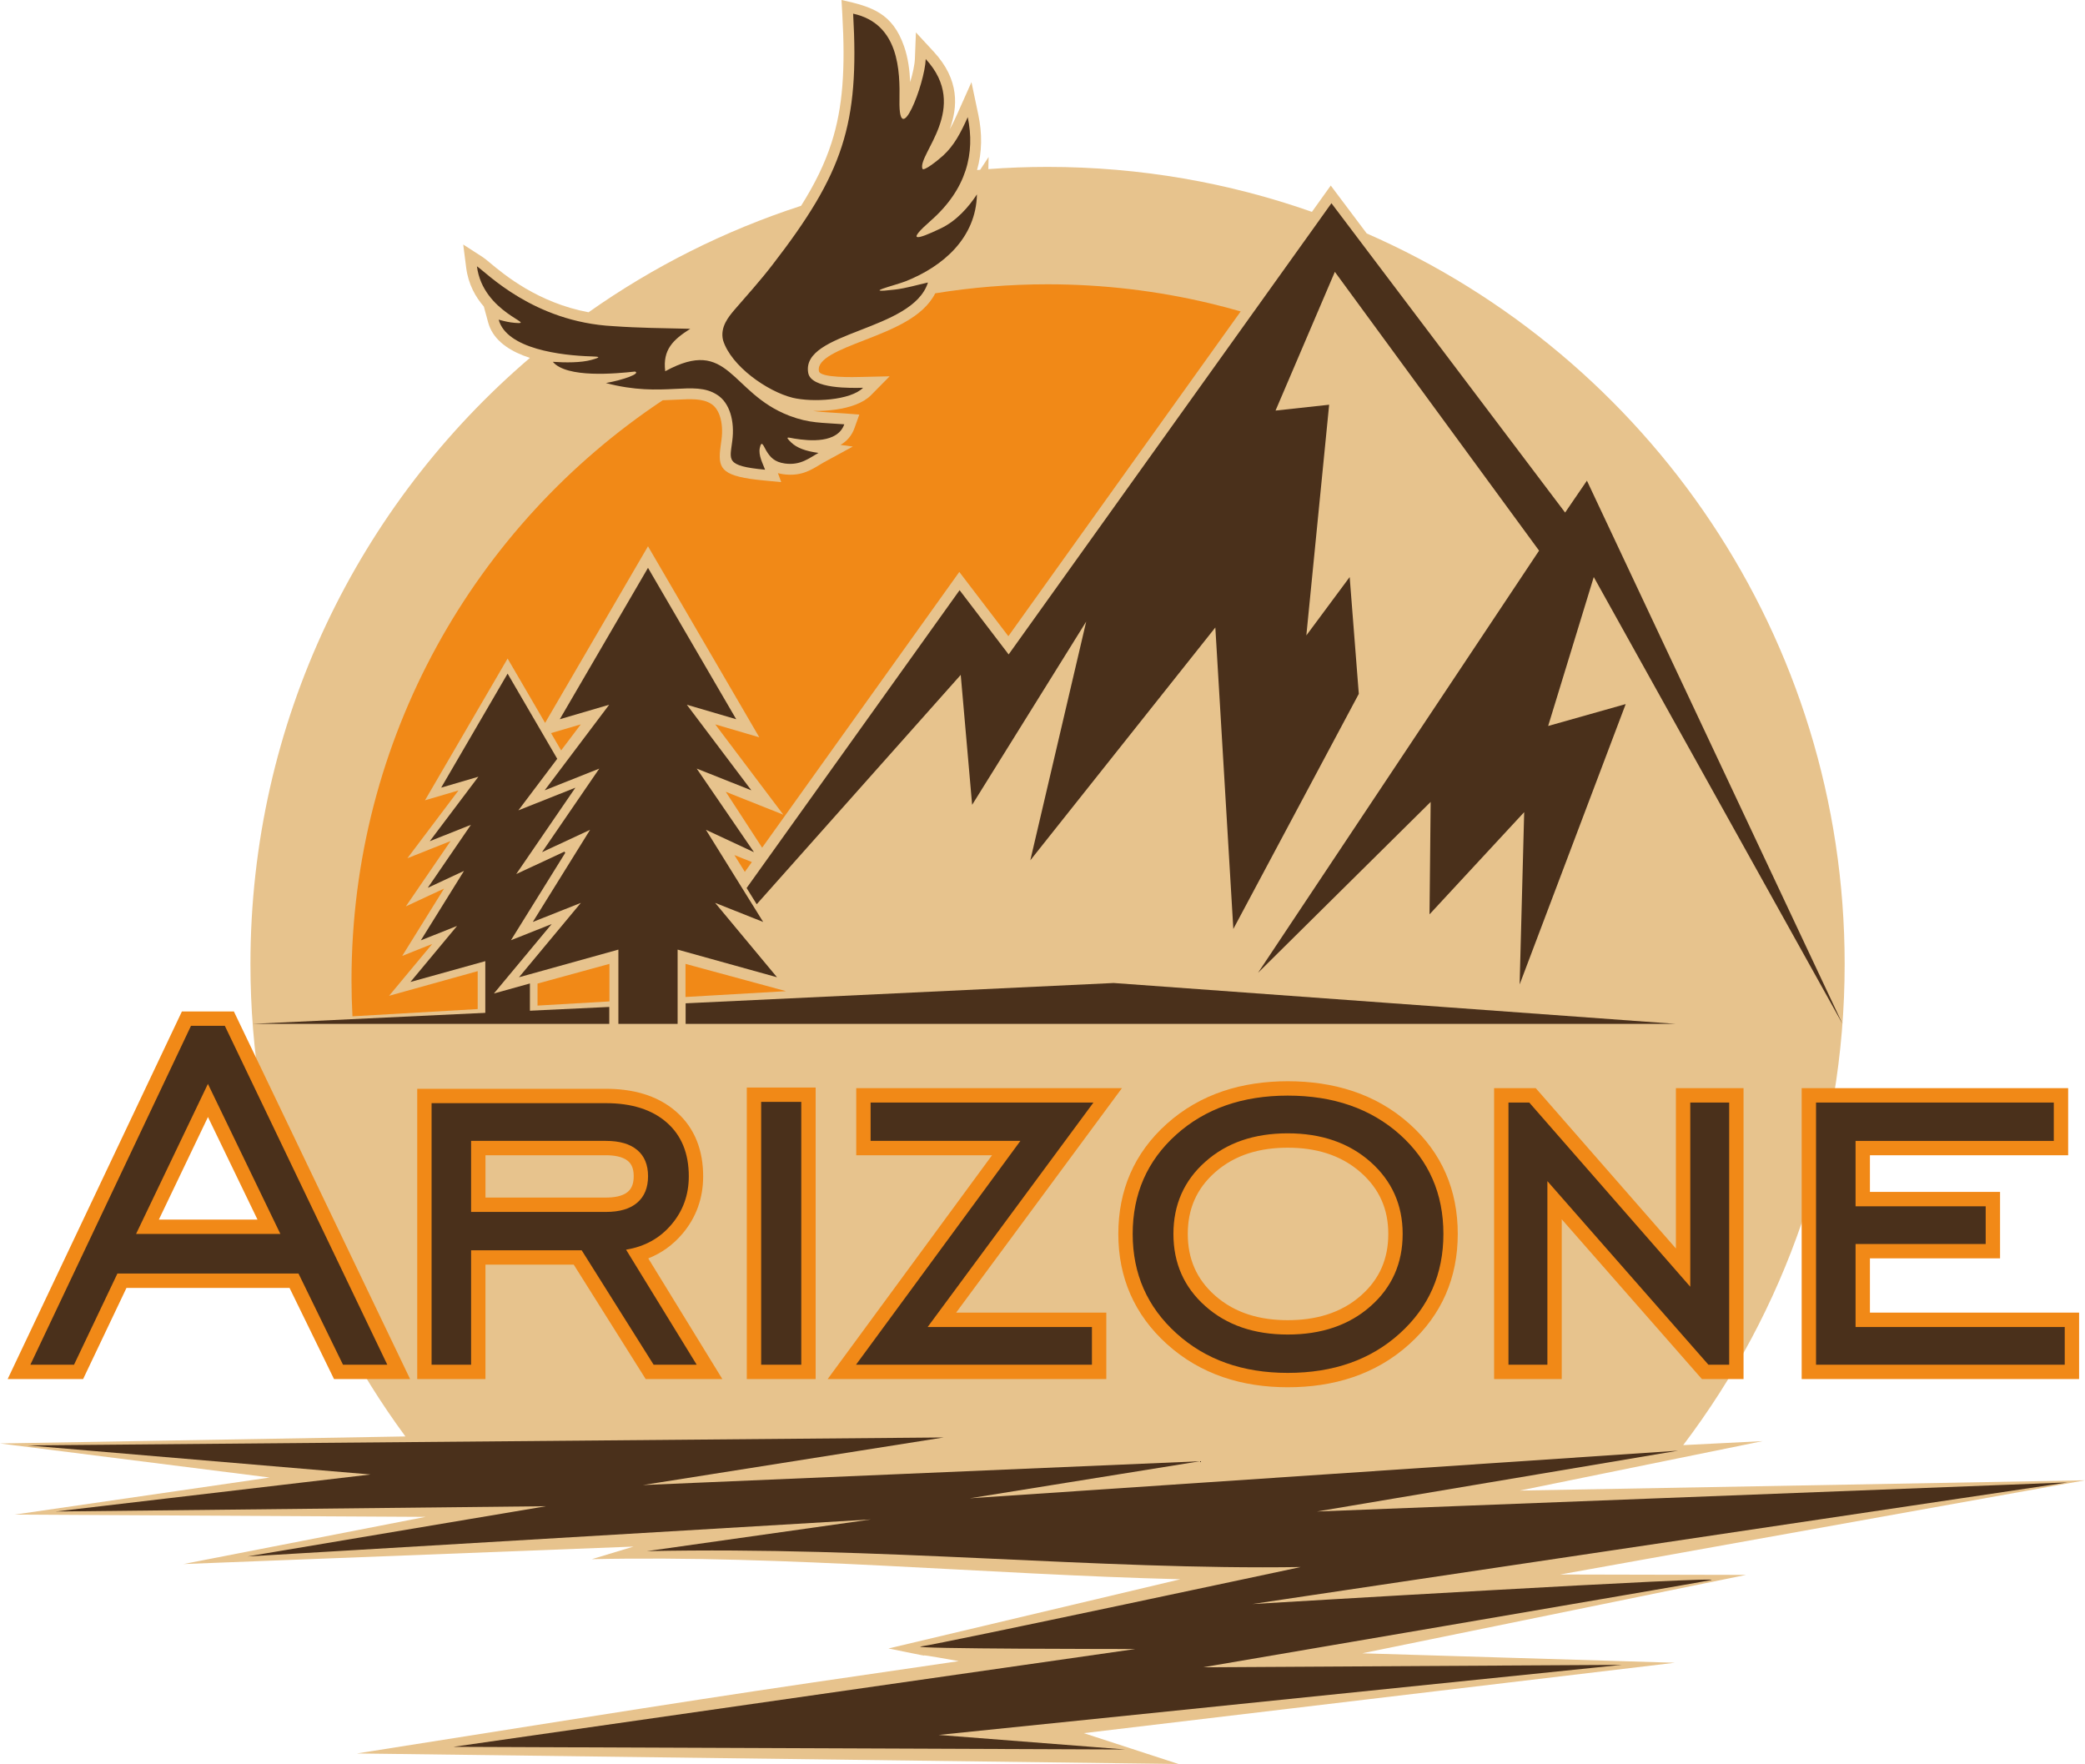 <?xml version="1.0" encoding="UTF-8"?>
<!DOCTYPE svg PUBLIC "-//W3C//DTD SVG 1.1//EN" "http://www.w3.org/Graphics/SVG/1.1/DTD/svg11.dtd">
<!-- Creator: CorelDRAW 2020 (64-Bit) -->
<svg xmlns="http://www.w3.org/2000/svg" xml:space="preserve" width="466.242mm" height="394.447mm" version="1.1" style="shape-rendering:geometricPrecision; text-rendering:geometricPrecision; image-rendering:optimizeQuality; fill-rule:evenodd; clip-rule:evenodd"
viewBox="0 0 46624.2 39444.62"
 xmlns:xlink="http://www.w3.org/1999/xlink"
 xmlns:xodm="http://www.corel.com/coreldraw/odm/2003">
 <defs>
  <style type="text/css">
   <![CDATA[
    .fil3 {fill:#F18917}
    .fil0 {fill:#E7C38D}
    .fil2 {fill:#4A301B}
    .fil1 {fill:#4A301B;fill-rule:nonzero}
   ]]>
  </style>
 </defs>
 <g id="Слой_x0020_1">
  <g id="_1397343613648">
   <path class="fil0" d="M37639.15 32314.26c2266.05,-2989.92 3610.59,-6716.48 3610.59,-10757.27 0,-7306.06 -4396.16,-13584.38 -10687.16,-16336.82l-804.73 -1071.16 -420.99 588.35c-1849.99,-650.59 -3839.39,-1005.16 -5911.8,-1005.16 -445.35,0 -886.89,16.53 -1323.94,48.97l6 -270.65 -188.23 285.63 -70.44 6.27c115.61,-405.74 115.88,-820.85 29.28,-1232.69l-154.19 -732.48 -304.59 683.08c-59.14,132.47 -117.31,255.94 -180.52,369.08 177.42,-493.3 226.44,-1099.47 -358.86,-1733.15l-398.08 -430.95 -22.75 586.69c-5.14,134.29 -47.2,329.42 -105.54,524.34 -11.02,-258.07 -44.85,-537.82 -136.69,-800.39 -258.66,-739.17 -713.05,-886.14 -1399.24,-1035.95l18.2 318.83c68.77,1210.52 16.32,2076.8 -243.89,2882.12 -149.81,463.49 -370.2,912.58 -677.63,1401.01 -1712.54,556.4 -3311.79,1364.13 -4753.03,2381.17 -1132.27,-213.28 -1880.28,-836.47 -2198.08,-1101.29 -73.32,-60.96 -127.33,-106.13 -166.72,-131.5l-437.58 -282.37 66.05 517.12c47.57,372.76 209.37,656.64 394.98,870.24l96.87 355.96c96.23,353.5 398.56,585.41 776.58,735.53 50.9,20.18 103.29,38.86 156.76,56.25 -3824.46,3269.35 -6249.46,8128.14 -6249.46,13553.93 0,3953.66 1287.22,7606.58 3465.12,10562.72l-9065.43 157.25 6030.45 761.7 -5703.87 828.92 9188.85 50.74 -5413.31 1055.1 10064.77 -390.59 -932.7 281.47c4349.29,-93.99 8794.41,339.48 13160.77,449.3 -6527.77,1547.6 0,0 -6527.77,1547.6 1604.7,325.99 0,0 1572.54,283.06 -5378.79,783.44 -5377.35,785.04 -13458.23,2064.39l18372.41 235.98 -2119.14 -690.1 13216 -1573.98 -6988.79 -211.56c8581.23,-1752.85 0,0 8581.23,-1752.85l-4154.41 -9.26 11735.41 -2106.46 -12639.91 229.77 5430.82 -1105.47 -1775.97 89.54z"/>
   <path class="fil1" d="M615.01 32319.65l20485.96 -177.33 -6723.1 1064.27 12453.97 -532.01 -5144.11 827.86 15838.54 -1064.71 -8077.22 1360.19 16786.02 -650.34 -18229.86 2719.62c0,0 10874.69,-650.33 10242.95,-532.07 -631.69,118.33 -11347.43,1946.21 -11347.43,1946.21l9362.06 -54.01 -15274.44 1566.78 4173.88 325.42 -15026.14 -59.26c15251.92,-2187.62 0,0 15251.92,-2187.62 0,0 -5234.37,0 -4783.14,-59.25 451.23,-59.07 8483.22,-1773.87 8483.22,-1773.87 -4530.17,70.38 -9429.13,-467.32 -14620.08,-354.93l5008.72 -709.34 -13943.23 827.86 6678.4 -1123.53 -10965.04 118.33 7039.18 -827.68 -7671.02 -650.59z"/>
   <path class="fil2" d="M19300.17 8670.46c-280.11,283.43 -1128.82,329.53 -1573.73,224.08 -564.53,-140.15 -1376.45,-705.6 -1557.33,-1285.37 -74.15,-296.69 131.76,-533.96 247.2,-672.44 294.53,-340.27 581.48,-657.17 856.9,-1015.06 1584.27,-2050.07 1945.48,-3135.51 1804.48,-5616.18 1032.98,225.25 1047.77,1287.76 1036.12,1942.34 -20.03,1128.27 565.21,-363.74 587.15,-927.29 1004.7,1087.59 -187.04,2131.61 -74.2,2452.21 23.67,67.18 338.66,-180.39 463.52,-294.47 247.2,-225.88 395.85,-513.63 549.99,-859.12 168.54,800.42 -23.74,1609.24 -825.85,2314.3 -526.24,462.56 -365.21,454.26 219.37,175.42 359.96,-171.68 626.66,-480.74 812.51,-762.6 -21.43,967.78 -748.92,1607.15 -1592.41,1942.12 -236.25,93.82 -1036.72,281.63 -241.34,186.67 258.45,-30.86 494.41,-104.78 737.78,-157.9 -341.49,1093.01 -2836.04,1088.88 -2677.83,2017.1 57.68,369.16 980.53,342.72 1227.67,336.2zm-3864.4 -1318.41c-383.1,243.45 -620.8,465.19 -560.28,949.23 1435.43,-785.9 1447.45,487.69 2776.75,995.4 453.22,171.39 716.82,151.55 1227.67,191.11 -152.96,428.4 -773.83,375.02 -1118.71,318.64 -134.29,-21.95 -227.23,-63.49 -64.71,91.14 121.97,115.93 314.8,190.51 606.69,229.7 -206.03,112.05 -395.48,283.44 -749.74,237.28 -240.29,-33.65 -331.69,-144.34 -417.91,-286.15 -57.13,-94.11 -105.32,-253.55 -145.14,-62.31 -34.2,164.3 64.1,341.07 118.02,486.82 -906.33,-85.67 -782.76,-217.44 -733.34,-645.95 57.69,-441.64 -57.62,-850.38 -337.79,-1028.3 -527.37,-342.8 -1194.76,79.13 -2488.38,-263.72 400.23,-72.05 783.63,-213.24 650.88,-257 -419.89,46.34 -1529.36,152.11 -1837.45,-217.55 284.92,20.21 633.01,21.01 861.22,-42.47 227.48,-63.29 188.47,-73.15 -3.08,-78.88 -663.2,-19.97 -1890.63,-163.95 -2069.35,-821.35 142.17,39.44 240.84,61.38 363.37,71.67 527.86,44.37 -715.53,-215.27 -849.51,-1264.72 211.32,136.52 1260.7,1245.8 3048.71,1338.12 573.29,41.67 1147.62,45.67 1722.08,59.29z"/>
   <path class="fil2" d="M12460.75 16967.03c-371.19,-637.13 -717.26,-1231.18 -1109.63,-1904.63l-1485.43 2549.58 831.37 -243.91 -1086.36 1441.12 920.06 -365.83 -964.37 1407.82 809.22 -376.91 -964.45 1551.97 809.22 -321.46 -1041.99 1252.6 1673.9 -465.6 0 1226.75 997.67 0 0 -727.61 -805.59 224.09 1291.57 -1552.45 -910.28 361.52 1214.26 -1953.93 -17.67 -27.82 -1078.67 502.35 1323.38 -1931.9 -1275.25 507.03 869.04 -1152.78z"/>
   <path class="fil2" d="M5647.84 22894.37l7976.58 -378.7 0 378.7 -7976.58 0zm9683.84 -459.73l9572.11 -454.31 12567.16 914.04 -22139.27 0 0 -459.73z"/>
   <polygon class="fil2" points="16462.76,16082.18 14490.44,12696.87 12518.11,16082.18 13622.02,15758.38 12179.55,17671.8 13401.19,17186.08 12120.7,19055.39 13195.14,18554.95 11914.58,20615.6 12989.07,20188.76 11605.5,21852.01 13828.07,21233.78 13828.07,22894.31 15152.75,22894.31 15152.75,21233.78 17375.33,21852.01 15991.75,20188.76 17066.24,20615.6 15785.7,18554.95 16860.17,19055.39 15579.63,17186.08 16801.27,17671.8 15358.8,15758.38 "/>
   <path class="fil3" d="M12189.52 16164.27l2300.92 -3949.21 209.93 360.22 2278.64 3911.18 -985.04 -288.92 1522.02 2019.11 -1286.7 -511.68 813.25 1249.63 4409.32 -6165.88 1096.81 1436.8 4497.95 -6287.19 697.1 -974.34c-230.26,-66.34 -462.66,-127.53 -697.1,-183.37 -1162.08,-276.95 -2374.66,-423.55 -3621.57,-423.55 -855.07,0 -1694.1,68.97 -2511.72,201.66 -272.28,537.37 -955.27,803.33 -1587.19,1049.15 -555.36,216.05 -1060.82,412.85 -1014.22,686.49l0 2.82c24.41,156.33 771.32,136.58 978.32,131.13l603.81 -14.1 -421.02 426.27c-169.07,171.12 -465.18,272.77 -783.87,318.1 -164.88,23.45 -339.3,32.88 -505.65,29.77 136.68,20.92 272.87,29.18 432.69,38.72l281.82 18.48 317.71 24.42 -106.81 299.52c-63.43,177.82 -175.49,298.84 -314.02,378.99l275.3 36.87 -651.18 354.78 -100.88 59.73c-203.5,122.96 -420.43,253.99 -796.02,205.06l-1.95 0c-44.75,-6.23 -86.09,-14.69 -124.52,-25.2l74.03 200.59 -384.05 -36.19c-923.75,-87.16 -1022.98,-248.54 -983.19,-669.66 4.77,-50.97 10.21,-88.91 15.95,-129.19l16.35 -119.65c24.7,-189.69 12.25,-370.05 -36.58,-518.69 -39.79,-121.21 -104.09,-217.9 -191.06,-273.15l-1.84 -1.85c-191.16,-124.13 -448.16,-111.29 -784.07,-94.36 -94.74,4.76 -194.84,9.82 -301.27,12.55 -4194.63,2788.29 -6959.36,7556.96 -6959.36,12971.47 0,269.76 7.29,537.76 21.2,804.11l2800.25 -162.56c0,-238.91 0,-435.8 0,-847.87l-1981.07 551.08 963.64 -1158.39 -669.57 266.05 934.95 -1504.5 -854.69 398.16 1000.89 -1461.12 -965.68 383.95 1142.24 -1515.2 -748.36 219.55 1846.73 -3169.62 146.89 252.05 691.55 1186.99zm3139.36 5388.73l0 740.48 2247.81 -130.45 -2247.81 -610.03zm-1701.1 839.22l0 -839.22 -1607.62 440.18 0 492.33 1607.62 -93.29zm2794.7 -3272.45l233.37 375.5 156.82 -219.27 -390.19 -156.23zm-3435.57 -2922.24l-664.51 194.85 225.59 387.36 438.92 -582.21z"/>
   <path class="fil3" d="M41814.75 25831.95l0 819.88 2909.9 0 0 1485.73 -2909.9 0 0 1213.85 4677.56 0 0 1485.57 -6203.85 0 0 -6504.98 5959.05 0 0 1499.96 -4432.77 0zm-35340.25 2966.32l-3646.07 0 -970.11 2038.71 -1686.97 0 3896.23 -8219.99 1162.36 0 3940.7 8219.99 -1701.14 0 -995 -2038.71zm4381.34 -520.06l0 2558.77 -1526.08 0 0 -6490.8 4218.9 0c569.83,0 1136.02,129.14 1573.93,513.21 427.09,374.69 601.14,882.93 601.14,1443.5 0,483.61 -152.7,919.7 -466.54,1288.24 -213.06,250.26 -469.05,431.75 -760.58,547.35l1656.56 2698.51 -1714.41 0 -1608.93 -2558.77 -1973.99 0zm5843.77 2558.77l0 -6518.95 1539.56 0 0 6518.95 -1539.56 0zm5483.84 -5005.02l-3036.42 0 0 -1499.96 5940.91 0 -3707.52 5019.41 3358.3 0 0 1485.57 -6231.21 0 3675.94 -5005.02zm6612.38 5187.84c-1013.14,0 -1948.89,-282.8 -2706.04,-969.04 -722.96,-655.25 -1082.24,-1484.18 -1082.24,-2459.27 0,-973.54 353.29,-1805.67 1078.7,-2457.66 759.4,-682.55 1698.74,-956.46 2709.58,-956.46 1011.64,0 1958.63,269.31 2723.17,953.52 728.2,651.66 1079.02,1485.67 1079.02,2460.6 0,977.45 -356.82,1807.93 -1082.5,2464.14 -761.22,688.43 -1703.61,964.17 -2719.69,964.17zm8680.4 -3102.64l0 -3585.17 1512.38 0 0 6504.98 -930.99 0 -3134.42 -3573.19 0 3573.19 -1512.59 0 0 -6504.98 931.68 0 3133.94 3585.17zm-33923.73 -646.79l2205.52 0 -1107.49 -2293.14 -1098.03 2293.14zm7303.33 -492.07l2692.82 0c157.62,0 365.81,-21.14 491.05,-128.77 104.04,-89.43 130.7,-216.44 130.7,-349.06 0,-127.86 -25.85,-254.28 -127.65,-339.59 -127.59,-106.93 -334.72,-128.93 -494.1,-128.93l-2692.82 0 0 946.35zm17940 2741.54c606.65,0 1180.07,-146.6 1641.2,-554.42 414.94,-366.94 607.67,-821.22 607.67,-1373.93 0,-553.24 -197.6,-1004.52 -612.27,-1371.62 -460.17,-407.4 -1030.32,-556.72 -1636.6,-556.72 -603.82,0 -1171.29,147.29 -1629,554.1 -413.61,367.52 -605.96,822.02 -605.96,1374.24 0,552.23 192.3,1006.94 605.91,1374.46 457.7,406.65 1025.34,553.89 1629.05,553.89z"/>
   <path class="fil1" d="M40609.6 30515.87l0 -5862.73 5316.77 0 0 857.71 -4432.74 0 0 1462.09 2909.88 0 0 843.53 -2909.88 0 0 1856.08 4677.55 0 0 843.33 -5561.59 0zm-39930.66 0l3591.82 -7577.76 757.02 0 3632.79 7577.76 -990.47 0 -994.99 -2038.7 -4049.52 0 -970.09 2038.7 -976.56 0zm2363.78 -2924.38l3227.03 0 -1620.48 -3355.26 -1606.55 3355.26zm7491.97 365.62l0 2558.76 -883.85 0 0 -5848.55 3897.81 0c580.21,0 1033.6,145.32 1362.12,433.52 328.53,288.2 491.81,688.89 491.81,1202.06 0,414.67 -129.17,775.63 -389.88,1080.05 -258.15,304.82 -595.89,492.09 -1012.82,560.19l1579.31 2572.74 -963.03 0 -1608.91 -2558.76 -2472.56 0zm0 -857.71l3013.96 0c305.98,0 539.63,-67.9 700.37,-206.32 160.93,-138.02 242.47,-334.82 242.47,-592.62 0,-255.37 -81.54,-452.17 -242.47,-585.73 -160.74,-135.99 -394.39,-203.89 -700.37,-203.89l-3013.96 0 0 1588.56zm6486 3416.47l0 -5876.72 897.37 0 0 5876.72 -897.37 0zm2121.11 0l3675.91 -5005.02 -3349.54 0 0 -857.71 4983.34 0 -3707.48 5019.4 3673.57 0 0 843.33 -5275.8 0zm9654.04 182.81c-1008.31,0 -1840.21,-295.29 -2490.4,-885.89 -650.39,-588.16 -976.76,-1328.52 -976.76,-2221.3 0,-895.01 324.02,-1635.37 972.25,-2218.87 650.19,-583.5 1482.09,-874.13 2494.91,-874.13 1022.23,0 1858.44,290.63 2509.02,871.7 648.04,581.06 972.05,1321.63 972.05,2221.3 0,897.64 -326.37,1637.81 -976.75,2225.97 -650.39,588.15 -1484.44,881.22 -2504.32,881.22zm0 -857.71c757.21,0 1375.65,-210.99 1853.93,-634.98 478.09,-421.77 716.05,-960.88 716.05,-1614.5 0,-648.96 -240.31,-1185.64 -720.56,-1612.07 -480.43,-423.99 -1096.91,-637.41 -1849.42,-637.41 -752.31,0 -1366.44,210.99 -1842.37,635.18 -475.93,421.77 -713.7,960.68 -713.7,1614.3 0,653.62 237.77,1192.73 713.7,1614.5 475.93,423.99 1090.06,634.98 1842.37,634.98zm4935.9 674.9l0 -5862.73 464.76 0 3600.84 4119.34 0 -4119.34 870.12 0 0 5862.73 -464.36 0 -3601.04 -4105.16 0 4105.16 -870.32 0z"/>
   <polygon class="fil2" points="16921.17,20219.51 21483.72,15090.57 21738.76,17996.58 24289.29,13898.71 23039.53,19237.34 27176.99,14030.78 27579.52,20771.89 30385.21,15515 30181.1,12902.85 29211.92,14208.92 29722.06,9049.93 28523.32,9180.62 29849.58,6078.66 34416.41,12312.58 28131.31,21752.94 31992.06,17931.2 31966.51,20445.36 34083.54,18159.79 33981.52,22012.71 36353.55,15743.53 34619.18,16233.38 35639.35,12902.85 41201.14,22894.31 35486.33,10747.86 34998.68,11461.04 29773.1,4544 22554.93,14633.45 21458.17,13196.7 16695.59,19856.48 "/>
  </g>
 </g>
</svg>
